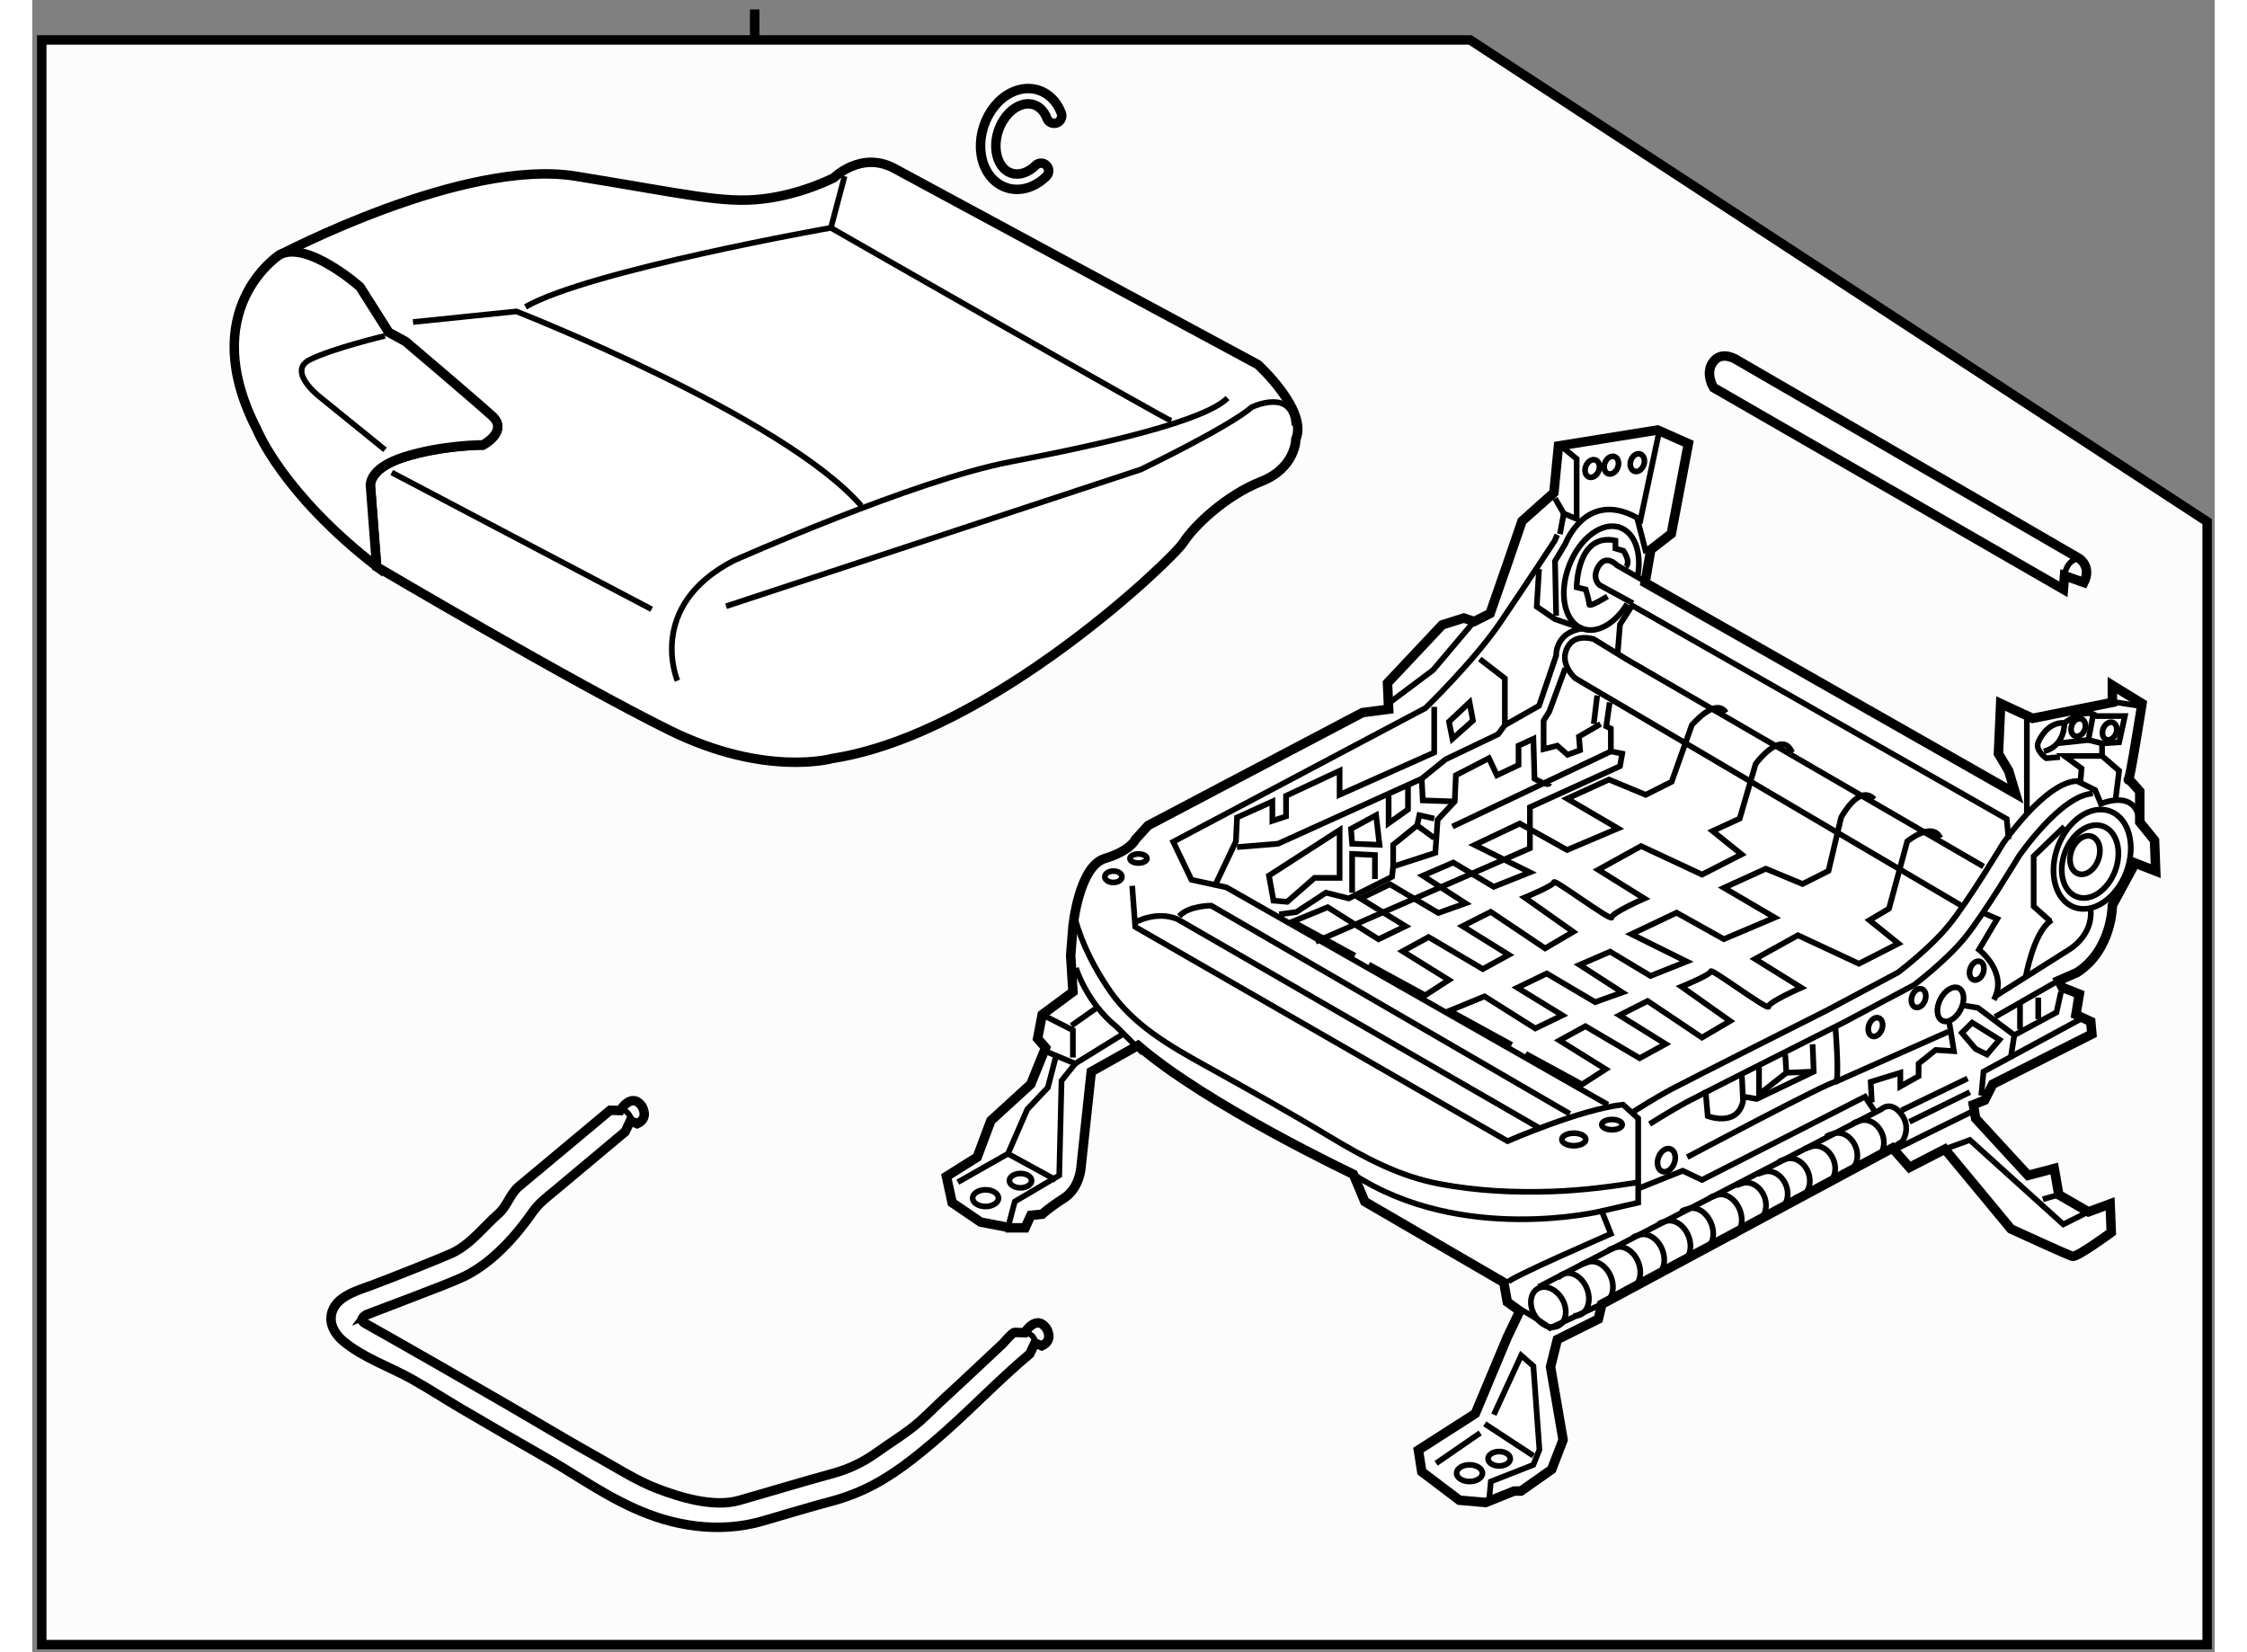 <?xml version="1.0" encoding="utf-8"?>
<!-- Generator: Adobe Illustrator 15.1.0, SVG Export Plug-In . SVG Version: 6.00 Build 0)  -->
<!DOCTYPE svg PUBLIC "-//W3C//DTD SVG 1.1//EN" "http://www.w3.org/Graphics/SVG/1.1/DTD/svg11.dtd">
<svg version="1.1" xmlns="http://www.w3.org/2000/svg" xmlns:xlink="http://www.w3.org/1999/xlink" x="0px" y="0px" width="244.8px"
	 height="180px" viewBox="26.54 88.896 115.308 87.293" enable-background="new 0 0 244.8 180" xml:space="preserve">
	
<rect x="26.54" y="88.896" width="115.308" height="87.293" fill="#808080" stroke="none"/>
	
<g><line fill="none" stroke="#000000" stroke-width="0.5" x1="64.708" y1="89.396" x2="64.708" y2="91.793"></line><polygon fill="#FCFCFC" stroke="#000000" stroke-width="0.5" points="141.448,116.457 141.448,175.789 27.04,175.789 
				27.04,91.006 102.509,91.006 		"></polygon></g>



	
<g><path fill="#FFFFFF" stroke="#000000" stroke-width="0.5" d="M44.73,118.838l-0.321-4.176c0,0-0.241-0.963,1.766-1.605
				c2.008-0.643,4.175-0.643,4.175-0.643s1.364-0.721,0.481-1.525c-0.883-0.803-4.577-3.936-4.577-3.936l-0.883-0.48l-1.525-2.408
				c0,0-2.811-2.49-4.255-1.686c0,0,9.715-5.139,15.656-4.176c5.94,0.965,7.787,1.447,9.875,1.205
				c2.087-0.24,3.773-1.123,3.773-1.123s1.445-1.445,3.211-0.482c1.766,0.963,19.189,10.355,19.189,10.355s2.648,2.408,2.007,3.936
				c0,0,0,1.525-1.847,2.246c-1.846,0.725-3.532,2.33-4.094,3.213s-10.196,10.127-18.546,11.414c0,0-3.532,1.008-8.59-1.48
				C55.167,124.996,44.73,118.838,44.73,118.838z"></path><path fill="none" stroke="#000000" stroke-width="0.3" d="M46.657,105.91l5.459-0.561c0,0,14.13,5.539,18.225,10.275"></path><path fill="none" stroke="#000000" stroke-width="0.3" d="M69.458,98.203l-0.723,2.73c0,0-12.765,2.25-16.137,4.176"></path><path fill="none" stroke="#000000" stroke-width="0.3" d="M86.72,111.131c-0.321-0.082-17.985-10.197-17.985-10.197"></path><path fill="none" stroke="#000000" stroke-width="0.3" d="M60.627,124.859c0,0-1.686-3.934,2.97-6.342
				c0,0,9.554-4.256,14.612-5.219c5.058-0.963,10.277-2.168,11.481-3.373"></path><line fill="none" stroke="#000000" stroke-width="0.3" x1="45.533" y1="113.861" x2="59.263" y2="121.086"></line><path fill="none" stroke="#000000" stroke-width="0.3" d="M63.196,120.926l21.918-7.227c0,0,4.658-2.248,5.862-3.293
				c0,0,2.167-1.041,2.248,0.965"></path></g>



	
<g><path fill="#FFFFFF" stroke="#000000" stroke-width="0.5" d="M44.735,118.821l-0.321-4.174c0,0-0.241-0.965,1.766-1.605
				c2.008-0.643,4.175-0.643,4.175-0.643s1.364-0.723,0.481-1.525c-0.883-0.805-4.577-3.936-4.577-3.936l-0.883-0.48l-1.525-2.408
				c0,0-2.811-2.49-4.255-1.686c0,0-4.476,2.889-1.165,9.273C38.432,111.638,39.777,114.987,44.735,118.821z"></path><path fill="none" stroke="#000000" stroke-width="0.3" d="M45.176,112.661l-3.492-2.832c0,0-1.686-1.322-0.481-1.926
				s3.974-1.264,3.974-1.264"></path></g>



	
<g><path fill="#FFFFFF" stroke="#000000" stroke-width="0.5" d="M78.249,93.797c-0.652,0.328-1.176,0.973-1.438,1.764
			c-0.261,0.791-0.223,1.619,0.105,2.271c0.241,0.48,0.63,0.826,1.096,0.98c0.7,0.232,1.488,0.006,2.108-0.602
			c0.16-0.156,0.162-0.414,0.006-0.572c-0.156-0.16-0.412-0.164-0.571-0.006c-0.4,0.393-0.882,0.547-1.29,0.412
			c-0.333-0.109-0.525-0.375-0.627-0.578c-0.229-0.455-0.251-1.072-0.059-1.654c0.191-0.58,0.578-1.064,1.033-1.293
			c0.203-0.1,0.514-0.199,0.848-0.09c0.306,0.102,0.551,0.357,0.691,0.723c0.08,0.209,0.313,0.313,0.522,0.234
			c0.208-0.082,0.313-0.316,0.232-0.523c-0.229-0.598-0.652-1.023-1.193-1.203C79.248,93.508,78.729,93.557,78.249,93.797z"></path></g>



	
<g><path fill="#FFFFFF" stroke="#000000" stroke-width="0.5" d="M133.853,120.033l-18.486-10.658c0,0-0.481-0.783,0-1.385
					c0.482-0.602,1.264-0.061,1.264-0.061l18.066,10.477c0,0,0.661,0.422,0.239,1.266l-1.023-0.361L133.853,120.033z"></path><path fill="none" stroke="#000000" stroke-width="0.3" d="M133.913,119.311c0,0,0.061-0.842,0.784-0.904"></path></g>



	
<g><path fill="#FFFFFF" stroke="#000000" stroke-width="0.5" d="M78.21,153.764l-1.566-0.301l-1.504-1.025l-0.302-1.383l1.626-1.023
				l0.723-1.928l2.108-1.926l0.782-1.928l-0.421-0.482l0.241-1.264l1.626-1.205l-0.12-1.926l0.12-1.506c0,0,0.302-3.191,1.686-3.613
				c1.385-0.42,1.626-1.021,1.626-1.021l0.663-0.725l11.32-5.961l1.385-0.18l-0.061-1.385l2.891-3.072l1.144-0.361l0.542,0.184
				l0.843-0.424l0.964-2.77l0.722-2.109l1.686-1.504l0.241-2.469l5.239-0.842l1.625,0.721l-0.902,4.758l-1.084,0.842l-0.301,1.746
				l19.57,11.141l-0.361-1.203l-0.541-0.904l0.119-2.65l1.686,0.783l4.215-0.842v-0.904l1.566,0.963c0,0-0.664,4.215-0.723,4.035
				c-0.061-0.182,0.604,0.602,0.604,0.602v1.627l0.781,0.965l0.061,1.623l-1.082-0.422l-1.207,2.229c0,0,0,2.348-1.865,3.553
				l-0.965,0.422l0.182,0.363l0.902,0.357l-0.18,1.086l0.783,0.361l0.061,0.664l-5.24,2.648l-0.422,0.842l-0.602,0.24l0.121,0.725
				l2.77,3.01l1.385-0.363l0.24,1.387l1.566,0.902l1.145-0.42l0.061,1.506c0,0-1.807,1.326-2.049,1.264
				c-0.24-0.061-3.25-1.445-3.25-1.445l-3.492-4.215l-1.869,0.961l-0.902-1.021l-15.354,8.25l-0.182,0.783l-2.167,1.082l-0.361,1.445
				l0.663,3.854l-0.603,1.566l-1.625,1.143h-0.361l-1.505,0.604l-1.385-0.121l-1.987-1.504l-0.18-1.145l3.009-1.928l1.687-4.031
				l0.663-1.389l-0.663-0.479l-0.181-1.027l-7.346-4.273l-0.603-1.445c0,0-7.767-3.674-11.38-6.805l-2.469,1.385l-0.542,5.057
				c0,0-0.06,1.086-0.903,1.629c-0.843,0.541-1.145,0.844-1.145,0.844l-0.601,0.059l-0.302,0.662H78.21z"></path><polyline fill="none" stroke="#000000" stroke-width="0.3" points="75.44,151.355 78.089,149.852 79.113,147.502 80.197,146.355 
				80.618,144.732 		"></polyline><polyline fill="none" stroke="#000000" stroke-width="0.3" points="80.197,144.49 81.642,145.092 84.171,143.529 		"></polyline><polyline fill="none" stroke="#000000" stroke-width="0.3" points="78.15,153.523 78.451,152.379 80.799,150.994 80.92,145.996 
				81.642,145.092 		"></polyline><line fill="none" stroke="#000000" stroke-width="0.3" x1="78.089" y1="149.852" x2="80.618" y2="151.236"></line><line fill="none" stroke="#000000" stroke-width="0.3" x1="103.279" y1="164.121" x2="105.849" y2="165.809"></line><line fill="none" stroke="#000000" stroke-width="0.3" x1="100.71" y1="166.209" x2="103.039" y2="164.604"></line><polyline fill="none" stroke="#000000" stroke-width="0.3" points="103.76,163.639 105.206,160.508 105.849,161.07 
				106.169,165.486 105.849,166.289 103.601,167.172 103.52,168.057 		"></polyline><ellipse fill="none" stroke="#000000" stroke-width="0.3" cx="76.905" cy="152.199" rx="0.683" ry="0.441"></ellipse><ellipse fill="none" stroke="#000000" stroke-width="0.3" cx="102.476" cy="166.73" rx="0.683" ry="0.441"></ellipse><ellipse fill="none" stroke="#000000" stroke-width="0.3" cx="104.042" cy="165.967" rx="0.587" ry="0.381"></ellipse><ellipse fill="none" stroke="#000000" stroke-width="0.3" cx="78.752" cy="151.275" rx="0.587" ry="0.379"></ellipse><path fill="none" stroke="#000000" stroke-width="0.3" d="M105.126,158.158c-0.081-0.299,1.605,0.904,1.605,0.904l2.73-1.264"></path><path fill="none" stroke="#000000" stroke-width="0.3" d="M104.483,156.654c0.081-0.24,5.46-2.57,5.46-2.57l-0.481-1.203
				c0,0-7.387,1.805-13.128-1.947"></path><path fill="none" stroke="#000000" stroke-width="0.3" d="M85.215,144.531l-1.365-1.365c-1.605-1.283-2.167-3.129-2.167-3.129"></path><polyline fill="none" stroke="#000000" stroke-width="0.3" points="79.896,142.504 81.521,143.326 81.521,144.771 		"></polyline><line fill="none" stroke="#000000" stroke-width="0.3" x1="82.807" y1="142.123" x2="81.441" y2="143.086"></line><ellipse transform="matrix(0.866 -0.5 0.5 0.866 -64.684 74.594)" fill="none" stroke="#000000" stroke-width="0.3" cx="106.691" cy="157.859" rx="0.843" ry="1.123"></ellipse><path fill="none" stroke="#000000" stroke-width="0.3" d="M107.145,156.422c0.075-0.092,0.169-0.166,0.28-0.213
				c0.447-0.182,1.005,0.154,1.247,0.752c0.243,0.594,0.076,1.225-0.369,1.406c-0.112,0.045-0.231,0.059-0.35,0.043"></path><path fill="none" stroke="#000000" stroke-width="0.3" d="M108.381,155.738c0.075-0.094,0.203-0.098,0.314-0.143
				c0.447-0.182,1.005,0.152,1.248,0.75c0.242,0.594,0.076,1.225-0.37,1.408c-0.112,0.045-0.231,0.057-0.35,0.041"></path><path fill="none" stroke="#000000" stroke-width="0.3" d="M109.826,154.965c0.074-0.094,0.204-0.098,0.315-0.143
				c0.446-0.182,1.004,0.152,1.246,0.748c0.243,0.596,0.077,1.227-0.37,1.406c-0.111,0.047-0.229,0.061-0.349,0.045"></path><path fill="none" stroke="#000000" stroke-width="0.3" d="M111.091,154.303c0.075-0.094,0.203-0.098,0.315-0.145
				c0.446-0.182,1.004,0.154,1.247,0.75c0.243,0.596,0.076,1.225-0.37,1.408c-0.111,0.045-0.23,0.057-0.349,0.041"></path><path fill="none" stroke="#000000" stroke-width="0.3" d="M112.475,153.58c0.075-0.094,0.204-0.1,0.315-0.145
				c0.446-0.18,1.005,0.154,1.247,0.75c0.243,0.596,0.077,1.227-0.37,1.408c-0.111,0.045-0.23,0.057-0.349,0.041"></path><path fill="none" stroke="#000000" stroke-width="0.3" d="M113.679,152.916c0.075-0.094,0.204-0.098,0.315-0.143
				c0.447-0.182,1.005,0.154,1.247,0.75c0.243,0.596,0.076,1.225-0.37,1.408c-0.112,0.045-0.23,0.059-0.349,0.043"></path><path fill="none" stroke="#000000" stroke-width="0.3" d="M115.185,152.193c0.074-0.092,0.204-0.098,0.315-0.141
				c0.446-0.182,1.005,0.152,1.248,0.748c0.242,0.596,0.076,1.225-0.37,1.408c-0.112,0.045-0.23,0.057-0.35,0.041"></path><path fill="none" stroke="#000000" stroke-width="0.3" d="M117.66,150.973c0.076-0.088,0.204-0.096,0.316-0.141
				c0.447-0.182,0.99,0.117,1.214,0.666c0.224,0.551,0.042,1.143-0.404,1.324c-0.111,0.045-0.229,0.063-0.348,0.051"></path><path fill="none" stroke="#000000" stroke-width="0.3" d="M118.831,150.289c0.077-0.09,0.204-0.098,0.315-0.141
				c0.446-0.184,0.991,0.115,1.213,0.664c0.224,0.551,0.043,1.146-0.403,1.326c-0.112,0.045-0.229,0.061-0.346,0.049"></path><path fill="none" stroke="#000000" stroke-width="0.3" d="M120.172,149.633c0.076-0.088,0.204-0.096,0.315-0.143
				c0.447-0.182,0.99,0.117,1.213,0.668c0.224,0.549,0.042,1.143-0.404,1.324c-0.111,0.045-0.23,0.061-0.346,0.051"></path><path fill="none" stroke="#000000" stroke-width="0.3" d="M121.343,148.949c0.076-0.09,0.204-0.096,0.316-0.143
				c0.446-0.182,0.989,0.117,1.212,0.666c0.225,0.551,0.044,1.143-0.402,1.324c-0.112,0.047-0.23,0.063-0.349,0.049"></path><path fill="none" stroke="#000000" stroke-width="0.3" d="M122.745,148.27c0.076-0.09,0.204-0.098,0.314-0.143
				c0.447-0.184,0.991,0.117,1.215,0.666c0.224,0.551,0.043,1.143-0.404,1.324c-0.111,0.045-0.229,0.061-0.347,0.051"></path><path fill="none" stroke="#000000" stroke-width="0.3" d="M116.517,151.576c0.076-0.09,0.203-0.096,0.315-0.143
				c0.447-0.182,0.989,0.117,1.213,0.666c0.225,0.551,0.043,1.143-0.403,1.324c-0.111,0.047-0.229,0.063-0.347,0.051"></path><path fill="none" stroke="#000000" stroke-width="0.3" d="M106.129,156.885l18.104-9.383c0,0,0.482-0.48,1.045,0.242
				s0.078,1.443,0.078,1.443l-0.721,0.482"></path><path fill="none" stroke="#000000" stroke-width="0.3" d="M105.436,144.568l2.984,1.623l1.249-0.805l-2.44-1.518l1.37-0.752
				l2.866,1.689l1.37-0.752l-2.44-1.516l1.491-0.752l2.87,1.93l1.487-0.873l-2.566-1.816c0,0,1.554-0.633,1.55-0.814
				c-0.004-0.18,3.053,2.107,3.049,1.865c-0.004-0.24,1.726-0.998,1.726-0.998l-2.439-1.516l2.263-1.252l3.222,1.502l2.088-1.066
				l-1.531-1.232l1.033-0.611l0.963-3.553c0,0,1.324-1.086,1.746-0.182"></path><path fill="none" stroke="#000000" stroke-width="0.3" d="M104.704,144.1l-3.289-1.801l1.852-0.76l2.684,1.693l1.431-0.693
				l-2.378-1.459l1.55-0.75l2.56,1.512l1.435-0.512l-2.257-1.457l1.612-0.697l2.134,1.283l1.912-0.762l-2.92-1.447l2.386-1.131
				l2.497,1.395l2.688-1.139l-2.681-1.572l2.208-1.008l1.943,0.805l1.371-0.691l0.666-2.822c0,0,0.963-1.807,1.746-0.963"></path><path fill="none" stroke="#000000" stroke-width="0.3" d="M97.149,139.855l2.984,1.627l1.248-0.809l-2.439-1.518l1.37-0.75
				l2.865,1.689l1.371-0.75l-2.44-1.516l1.49-0.754l2.87,1.928l1.488-0.873l-2.565-1.814c0,0,1.553-0.635,1.549-0.813
				c-0.004-0.182,3.054,2.105,3.049,1.863c-0.005-0.238,1.726-0.998,1.726-0.998l-2.439-1.518l2.264-1.25l3.221,1.504l2.088-1.068
				l-1.53-1.232l1.431-0.658l0.843-2.889c0,0,1.385-1.867,1.927-0.604"></path><path fill="none" stroke="#000000" stroke-width="0.3" d="M96.417,139.389l-3.289-1.801l1.852-0.76l2.685,1.693l1.431-0.691
				l-2.378-1.459l1.549-0.756l2.562,1.516l1.435-0.51l-2.258-1.459l1.612-0.695l2.134,1.281l1.912-0.762l-2.919-1.447l2.386-1.131
				l2.498,1.395l2.687-1.139l-2.682-1.572l2.208-1.008l1.943,0.805l1.372-0.691l1.062-2.988c0,0,1.265-1.506,1.807-0.662"></path><path fill="none" stroke="#000000" stroke-width="0.3" d="M128.429,136.723l-20.352-11.982c0,0-0.977-0.822-0.362-1.746
				c0.301-0.451,0.844-0.451,1.31-0.338l1.764,1.082l18.845,10.938"></path><polyline fill="none" stroke="#000000" stroke-width="0.3" points="110.305,123.375 110.425,121.891 111.067,120.887 
				130.858,132.168 130.958,133.232 		"></polyline><line fill="none" stroke="#000000" stroke-width="0.3" x1="112.472" y1="111.814" x2="111.468" y2="116.551"></line><polyline fill="none" stroke="#000000" stroke-width="0.3" points="107.253,112.416 108.136,113.139 108.136,116.311 
				107.454,116.029 107.253,117.113 		"></polyline><path fill="none" stroke="#000000" stroke-width="0.3" d="M111.334,119.461c0.269-1.248-0.079-2.383-0.889-2.688
				c-0.945-0.355-2.159,0.551-2.714,2.025c-0.555,1.473-0.239,2.955,0.706,3.309c0.778,0.295,1.741-0.27,2.366-1.303"></path><path fill="none" stroke="#000000" stroke-width="0.3" d="M111.107,120.768l-1.767-0.965c0,0-0.44-0.361-0.04-1.002
				c0.4-0.645,0.963-0.041,0.963-0.041l1.606,0.922"></path><polyline fill="none" stroke="#000000" stroke-width="0.3" points="98.301,125.984 100.549,124.299 102.717,121.732 		"></polyline><path fill="none" stroke="#000000" stroke-width="0.3" d="M84.653,135.699l0.161,2.168l19.669,11.32c0,0,3.855-1.686,6.103-1.928
				l0.802,0.725v4.453l-1.926,0.443"></path><path fill="none" stroke="#000000" stroke-width="0.3" d="M107.775,147.744l-18.948-11c0,0-1.204-0.002-1.686,0.561"></path><path fill="none" stroke="#000000" stroke-width="0.3" d="M84.813,137.627c0,0,1.124-0.643,2.248-0.16l19.188,11.078"></path><path fill="none" stroke="#000000" stroke-width="0.3" d="M111.147,147.621c0,0,1.144-0.723,1.926-1.143
				c0.783-0.422,8.31-4.215,8.31-4.215l3.732-1.988c0,0,1.688-1.266,2.709-2.529c1.025-1.264,2.832-4.273,2.832-4.273
				s2.229-3.252,3.914-3.313l0.963,0.48l0.301,0.725c0,0,1.867-0.844,2.049,0.963"></path><path fill="none" stroke="#000000" stroke-width="0.3" d="M111.99,148.283c0,0,1.145-0.721,1.927-1.143
				c0.783-0.422,8.311-4.215,8.311-4.215l3.732-1.988c0,0,1.686-1.264,2.711-2.527c1.021-1.266,2.828-4.275,2.828-4.275
				s2.229-3.25,3.914-3.313"></path><path fill="none" stroke="#000000" stroke-width="0.3" d="M121.806,143.166c0,0,0.24,2.951,0,2.891
				c-0.241-0.061-7.828,3.975-7.828,3.975"></path><polyline fill="none" stroke="#000000" stroke-width="0.3" points="111.328,151.717 113.737,150.752 114.759,151.236 
				123.37,146.84 123.853,147.563 		"></polyline><line fill="none" stroke="#000000" stroke-width="0.3" x1="124.997" y1="149.609" x2="129.03" y2="147.621"></line><polyline fill="none" stroke="#000000" stroke-width="0.3" points="135.173,152.92 133.847,153.584 128.911,149.127 
				127.587,149.609 		"></polyline><line fill="none" stroke="#000000" stroke-width="0.3" x1="133.606" y1="152.018" x2="132.765" y2="152.258"></line><line fill="none" stroke="#000000" stroke-width="0.3" x1="125.298" y1="147.563" x2="128.79" y2="145.875"></line><line fill="none" stroke="#000000" stroke-width="0.3" x1="125.718" y1="148.164" x2="128.911" y2="146.598"></line><line fill="none" stroke="#000000" stroke-width="0.3" x1="121.806" y1="146.057" x2="127.769" y2="143.406"></line><path fill="none" stroke="#000000" stroke-width="0.3" d="M129.513,137.084l0.844,0.361l-0.965,1.625c0,0,1.566,1.205,0.783,2.65"></path><path fill="none" stroke="#000000" stroke-width="0.3" d="M131.86,140.516c0,0,0.4-2.299,1.295-2.951
				c0.031-0.023,0.061-0.041,0.092-0.059"></path><polyline fill="none" stroke="#000000" stroke-width="0.3" points="133.907,132.568 132.282,134.135 132.282,136.783 
				133.155,137.564 		"></polyline><path fill="none" stroke="#000000" stroke-width="0.3" d="M127.351,141.688c-0.242,0.475-0.197,0.982,0.1,1.133
				s0.73-0.111,0.973-0.584c0.242-0.475,0.197-0.982-0.098-1.135C128.028,140.953,127.591,141.215,127.351,141.688z"></path><polyline fill="none" stroke="#000000" stroke-width="0.3" points="129.513,146.779 129.634,145.514 131.079,144.732 
				131.259,143.588 129.333,142.143 128.61,142.021 		"></polyline><line fill="none" stroke="#000000" stroke-width="0.3" x1="131.079" y1="144.732" x2="134.751" y2="142.744"></line><polyline fill="none" stroke="#000000" stroke-width="0.3" points="131.259,143.588 133.487,142.383 133.728,141.299 		"></polyline><line fill="none" stroke="#000000" stroke-width="0.3" x1="130.237" y1="142.625" x2="133.606" y2="140.697"></line><path fill="none" stroke="#000000" stroke-width="0.3" d="M114.941,146.479l0.121,1.385c0,0,1.565,0.604,1.866-0.783l-0.06-1.324"></path><polyline fill="none" stroke="#000000" stroke-width="0.3" points="120.601,144.068 120.661,145.514 117.65,146.959 
				116.988,146.84 		"></polyline><polyline fill="none" stroke="#000000" stroke-width="0.3" points="120.661,145.514 119.217,145.574 119.156,144.611 		"></polyline><polyline fill="none" stroke="#000000" stroke-width="0.3" points="119.217,145.574 117.771,146.719 117.771,145.275 		"></polyline><polyline fill="none" stroke="#000000" stroke-width="0.3" points="127.825,142.926 128.067,144.432 127.103,144.371 
				126.202,145.092 126.202,145.756 125.237,146.297 125.237,145.574 123.672,146.057 123.731,147.141 		"></polyline><polygon fill="none" stroke="#000000" stroke-width="0.3" points="129.212,144.311 128.489,143.467 129.03,142.926 
				130.476,143.828 129.813,144.611 		"></polygon><line fill="none" stroke="#000000" stroke-width="0.3" x1="131.56" y1="141.842" x2="131.56" y2="143.285"></line><line fill="none" stroke="#000000" stroke-width="0.3" x1="132.524" y1="141.6" x2="132.524" y2="142.744"></line><path fill="none" stroke="#000000" stroke-width="0.3" d="M130.237,141.541l3.912-2.471c0,0,1.264-0.721,1.145-2.105"></path><ellipse transform="matrix(-0.936 -0.353 0.353 -0.936 214.629 307.847)" fill="none" stroke="#000000" stroke-width="0.3" cx="135.354" cy="134.375" rx="1.928" ry="2.709"></ellipse><ellipse transform="matrix(-0.936 -0.352 0.352 -0.936 214.652 307.835)" fill="none" stroke="#000000" stroke-width="0.3" cx="135.353" cy="134.375" rx="1.413" ry="1.987"></ellipse><path fill="none" stroke="#000000" stroke-width="0.3" d="M134.294,133.811c-0.205,0.543-0.057,1.1,0.33,1.244
				c0.385,0.148,0.861-0.174,1.066-0.717c0.203-0.543,0.059-1.102-0.328-1.246C134.976,132.945,134.499,133.268,134.294,133.811z"></path><line fill="none" stroke="#000000" stroke-width="0.3" x1="131.923" y1="126.908" x2="131.923" y2="131.967"></line><line fill="none" stroke="#000000" stroke-width="0.3" x1="137.821" y1="126.184" x2="136.257" y2="125.945"></line><polyline fill="none" stroke="#000000" stroke-width="0.3" points="136.618,131.063 136.798,129.619 135.896,128.836 
				133.907,128.836 134.812,129.496 134.751,130.221 		"></polyline><path fill="none" stroke="#000000" stroke-width="0.3" d="M133.667,128.895l-0.723,0.061c0,0-0.602-0.422-0.42-0.842
				c0,0,0.42-1.086,1.383-1.025c0,0,1.145-0.844,1.686-0.361h1.508l-0.303,1.387l-0.902,0.061v0.662"></path><path fill="none" stroke="#000000" stroke-width="0.3" d="M133.907,127.088c0,0,0.061,1.205-1.082,1.506"></path><polyline fill="none" stroke="#000000" stroke-width="0.3" points="135.413,126.727 135.173,127.992 135.896,128.174 		"></polyline><line fill="none" stroke="#000000" stroke-width="0.3" x1="133.487" y1="128.174" x2="135.173" y2="127.992"></line><path fill="none" stroke="#000000" stroke-width="0.3" d="M81.642,137.445c0.357,1.342,1.059,2.682,1.842,3.814
				c1.25,1.807,3.16,2.898,5.039,3.941c2.202,1.221,4.402,2.447,6.559,3.748c1.844,1.115,3.683,2.1,5.813,2.5
				c1.957,0.369,3.919,0.465,5.91,0.4c1.55-0.053,3.112-0.248,4.643-0.494"></path><ellipse fill="none" stroke="#000000" stroke-width="0.3" cx="107.986" cy="149.098" rx="0.633" ry="0.332"></ellipse><ellipse fill="none" stroke="#000000" stroke-width="0.3" cx="110.003" cy="148.314" rx="0.541" ry="0.271"></ellipse><ellipse fill="none" stroke="#000000" stroke-width="0.3" cx="83.659" cy="135.219" rx="0.452" ry="0.301"></ellipse><ellipse fill="none" stroke="#000000" stroke-width="0.3" cx="84.984" cy="134.254" rx="0.451" ry="0.24"></ellipse><path fill="none" stroke="#000000" stroke-width="0.3" d="M125.86,141.51c-0.096,0.264-0.02,0.533,0.166,0.604
				c0.188,0.066,0.418-0.094,0.516-0.361c0.096-0.266,0.02-0.535-0.166-0.604C126.187,141.08,125.958,141.242,125.86,141.51z"></path><ellipse transform="matrix(-0.941 -0.338 0.338 -0.941 192.144 319.734)" fill="none" stroke="#000000" stroke-width="0.3" cx="123.913" cy="143.136" rx="0.361" ry="0.512"></ellipse><ellipse transform="matrix(-0.941 -0.338 0.338 -0.941 168.292 329.654)" fill="none" stroke="#000000" stroke-width="0.3" cx="112.834" cy="150.182" rx="0.445" ry="0.632"></ellipse><ellipse transform="matrix(-0.941 -0.338 0.338 -0.941 203.54 315.757)" fill="none" stroke="#000000" stroke-width="0.3" cx="129.265" cy="140.155" rx="0.361" ry="0.514"></ellipse><polyline fill="none" stroke="#000000" stroke-width="0.3" points="89.048,135.639 90.133,133.352 90.192,132.086 92.059,131.242 
				92.059,132.266 92.782,132.027 92.782,130.943 95.612,129.619 95.612,130.885 100.61,128.654 100.61,126.244 		"></polyline><polyline fill="none" stroke="#000000" stroke-width="0.3" points="109.882,126.006 109.701,127.27 109.943,127.391 
				109.943,128.594 110.544,128.715 110.425,129.377 105.667,131.545 105.667,133.713 94.347,138.65 		"></polyline><line fill="none" stroke="#000000" stroke-width="0.3" x1="101.573" y1="132.568" x2="109.943" y2="128.594"></line><polygon fill="none" stroke="#000000" stroke-width="0.3" points="95.612,135.277 95.612,132.75 91.878,135.158 92.119,136.482 
				92.841,136.543 94.288,135.277 		"></polygon><polygon fill="none" stroke="#000000" stroke-width="0.3" points="101.573,127.932 101.392,127.027 102.477,126.006 
				102.657,126.969 		"></polygon><path fill="none" stroke="#000000" stroke-width="0.3" d="M106.149,118.961l-0.121,1.986l0.964,0.662l1.445,0.498
				c-1.445,0.199-1.385,1.43-1.385,1.43l-0.903,2.646l-1.807,1.025v-2.469l-1.324-1.023"></path><path fill="none" stroke="#000000" stroke-width="0.3" d="M107.053,121.428l-0.06-2.889l0.542-0.904c0,0,1.084-2.891,3.793-1.383
				l0.481,1.865"></path><path fill="none" stroke="#000000" stroke-width="0.3" d="M107.113,117.152l-0.141,0.322c0,0-1.525,2.328-2.89,4.336
				c-1.365,2.006-3.934,4.496-3.934,4.496l-13.327,7.064l0.964,2.008l1.847,0.402l20.151,11.479"></path><line fill="none" stroke="#000000" stroke-width="0.3" x1="106.993" y1="115.227" x2="107.454" y2="116.029"></line><path fill="none" stroke="#000000" stroke-width="0.3" d="M92.421,137.203l0.903-0.119l1.565-1.023l1.205,0.301l2.288-1.143
				l0.06-0.543l2.228-0.723l0.121-1.746l0.903-0.965l0.061-1.385l1.746-0.902l0.421,0.902l1.144-0.541v-1.023l0.784-0.361
				l0.059,2.107c0,0,0.723,0.422,0.784,0.24"></path><polygon fill="none" stroke="#000000" stroke-width="0.3" points="96.214,132.688 96.274,133.473 97.719,133.531 97.539,131.967 
						"></polygon><polyline fill="none" stroke="#000000" stroke-width="0.3" points="98.442,134.676 98.442,133.531 99.706,132.508 100.61,133.17 
						"></polyline><polyline fill="none" stroke="#000000" stroke-width="0.3" points="99.948,130.039 100.007,131.184 101.693,131.242 		"></polyline><polyline fill="none" stroke="#000000" stroke-width="0.3" points="99.225,130.398 99.225,131.664 98.202,132.389 98.202,130.943 
						"></polyline><polyline fill="none" stroke="#000000" stroke-width="0.3" points="100.61,132.146 99.827,131.967 99.706,132.508 		"></polyline><polyline fill="none" stroke="#000000" stroke-width="0.3" points="104.342,127.209 103.982,127.691 101.212,129.016 
				99.948,130.039 92.36,133.473 90.192,133.652 		"></polyline><polyline fill="none" stroke="#000000" stroke-width="0.3" points="109.401,127.148 108.257,127.813 108.317,128.533 
				107.655,128.773 107.113,128.293 106.39,128.475 106.39,126.969 106.692,126.486 107.535,124.199 		"></polyline><line fill="none" stroke="#000000" stroke-width="0.3" x1="109.22" y1="125.643" x2="109.04" y2="127.148"></line><ellipse transform="matrix(-0.947 -0.322 0.322 -0.947 180.325 256.558)" fill="none" stroke="#000000" stroke-width="0.3" cx="111.388" cy="113.36" rx="0.361" ry="0.48"></ellipse><ellipse transform="matrix(-0.929 -0.37 0.37 -0.929 168.091 259.541)" fill="none" stroke="#000000" stroke-width="0.3" cx="108.919" cy="113.661" rx="0.362" ry="0.482"></ellipse><ellipse transform="matrix(-0.93 -0.368 0.368 -0.93 216.068 296.302)" fill="none" stroke="#000000" stroke-width="0.3" cx="136.257" cy="127.57" rx="0.361" ry="0.482"></ellipse><ellipse transform="matrix(-0.929 -0.37 0.37 -0.929 212.599 295.435)" fill="none" stroke="#000000" stroke-width="0.3" cx="134.632" cy="127.329" rx="0.362" ry="0.482"></ellipse><ellipse transform="matrix(-0.929 -0.37 0.37 -0.929 170.179 259.571)" fill="none" stroke="#000000" stroke-width="0.3" cx="109.999" cy="113.454" rx="0.361" ry="0.482"></ellipse><path fill="none" stroke="#000000" stroke-width="0.3" d="M109.763,120.406c0,0-0.963,0.602-0.963,0.422
				c0-0.184-0.181-0.783-0.181-0.783l-0.482-0.121c0,0,0-2.893,2.048-2.469v0.42l0.421,0.121c0,0,0.422,0.602,0.121,0.842"></path><polyline fill="none" stroke="#000000" stroke-width="0.3" points="96.274,136.061 96.274,134.012 97.479,134.072 97.479,135.338 
						"></polyline></g>



	
<g><path fill="#FFFFFF" stroke="#000000" stroke-width="0.5" d="M44.096,158.799c0.274,0.145,3.229,1.827,4.51,2.566
				c1.365,0.793,2.736,1.57,4.094,2.371c1.252,0.738,2.508,1.479,3.775,2.188c1.025,0.572,1.984,1.197,3.084,1.621
				c1.239,0.475,2.989,1.004,4.321,0.625c1.65-0.469,3.296-0.971,4.951-1.424c0.853-0.234,1.615-0.594,2.332-1.113
				c0.759-0.549,1.567-1.021,2.271-1.643c0.471-0.42,0.912-0.873,1.377-1.299c1.01-0.924,2.001-1.867,3.001-2.801
				c0.083-0.078,0.508-0.602,0.636-0.598l0.525,0.018c0,0,0.602-0.992,1.143-0.24c0,0,0.421,0.633-0.24,0.932l-0.361-0.148
				l-0.271,0.57c-1.772,1.488-3.356,3.197-5.126,4.688c-0.349,0.295-0.705,0.588-1.067,0.871c-1.34,1.045-2.639,1.791-4.28,2.229
				c-1.225,0.328-2.442,0.697-3.661,1.051c-1.14,0.33-2.342,0.402-3.519,0.258c-2.343-0.285-4.217-1.338-6.188-2.566
				c-0.56-0.348-1.119-0.699-1.693-1.023c-1.513-0.863-3.023-1.736-4.525-2.619c-0.854-0.504-1.687-1.043-2.55-1.531
				c-1.199-0.676-2.577-1.127-3.648-2.014c-0.345-0.283-0.666-0.723-0.662-1.193c0.009-1.11,1.287-1.456,2.132-1.767
				c1.002-0.368,3.845-1.506,4.261-1.704c1.005-0.479,1.642-1.369,2.454-2.082c0.455-0.4,0.62-1.057,1.073-1.438l4.826-4.029
				l0.526,0.016c0,0,0.602-0.994,1.144-0.24c0,0,0.421,0.633-0.241,0.934l-0.362-0.15l-0.271,0.572
				c-1.249,1.043-2.49,2.092-3.741,3.133c-0.429,0.355-0.823,0.65-1.147,1.109c-0.325,0.463-0.667,0.912-1.043,1.336
				c-0.742,0.836-1.606,1.609-2.621,2.092c-0.932,0.445-4.835,1.879-5.095,1.985C44.222,158.339,43.739,158.566,44.096,158.799z"></path><path fill="none" stroke="#000000" stroke-width="0.3" d="M57.599,147.568c0,0,0.361-0.211,0.663,0.604"></path><path fill="none" stroke="#000000" stroke-width="0.3" d="M78.975,159.311c0,0,0.452,0,0.542,0.451"></path></g>


</svg>